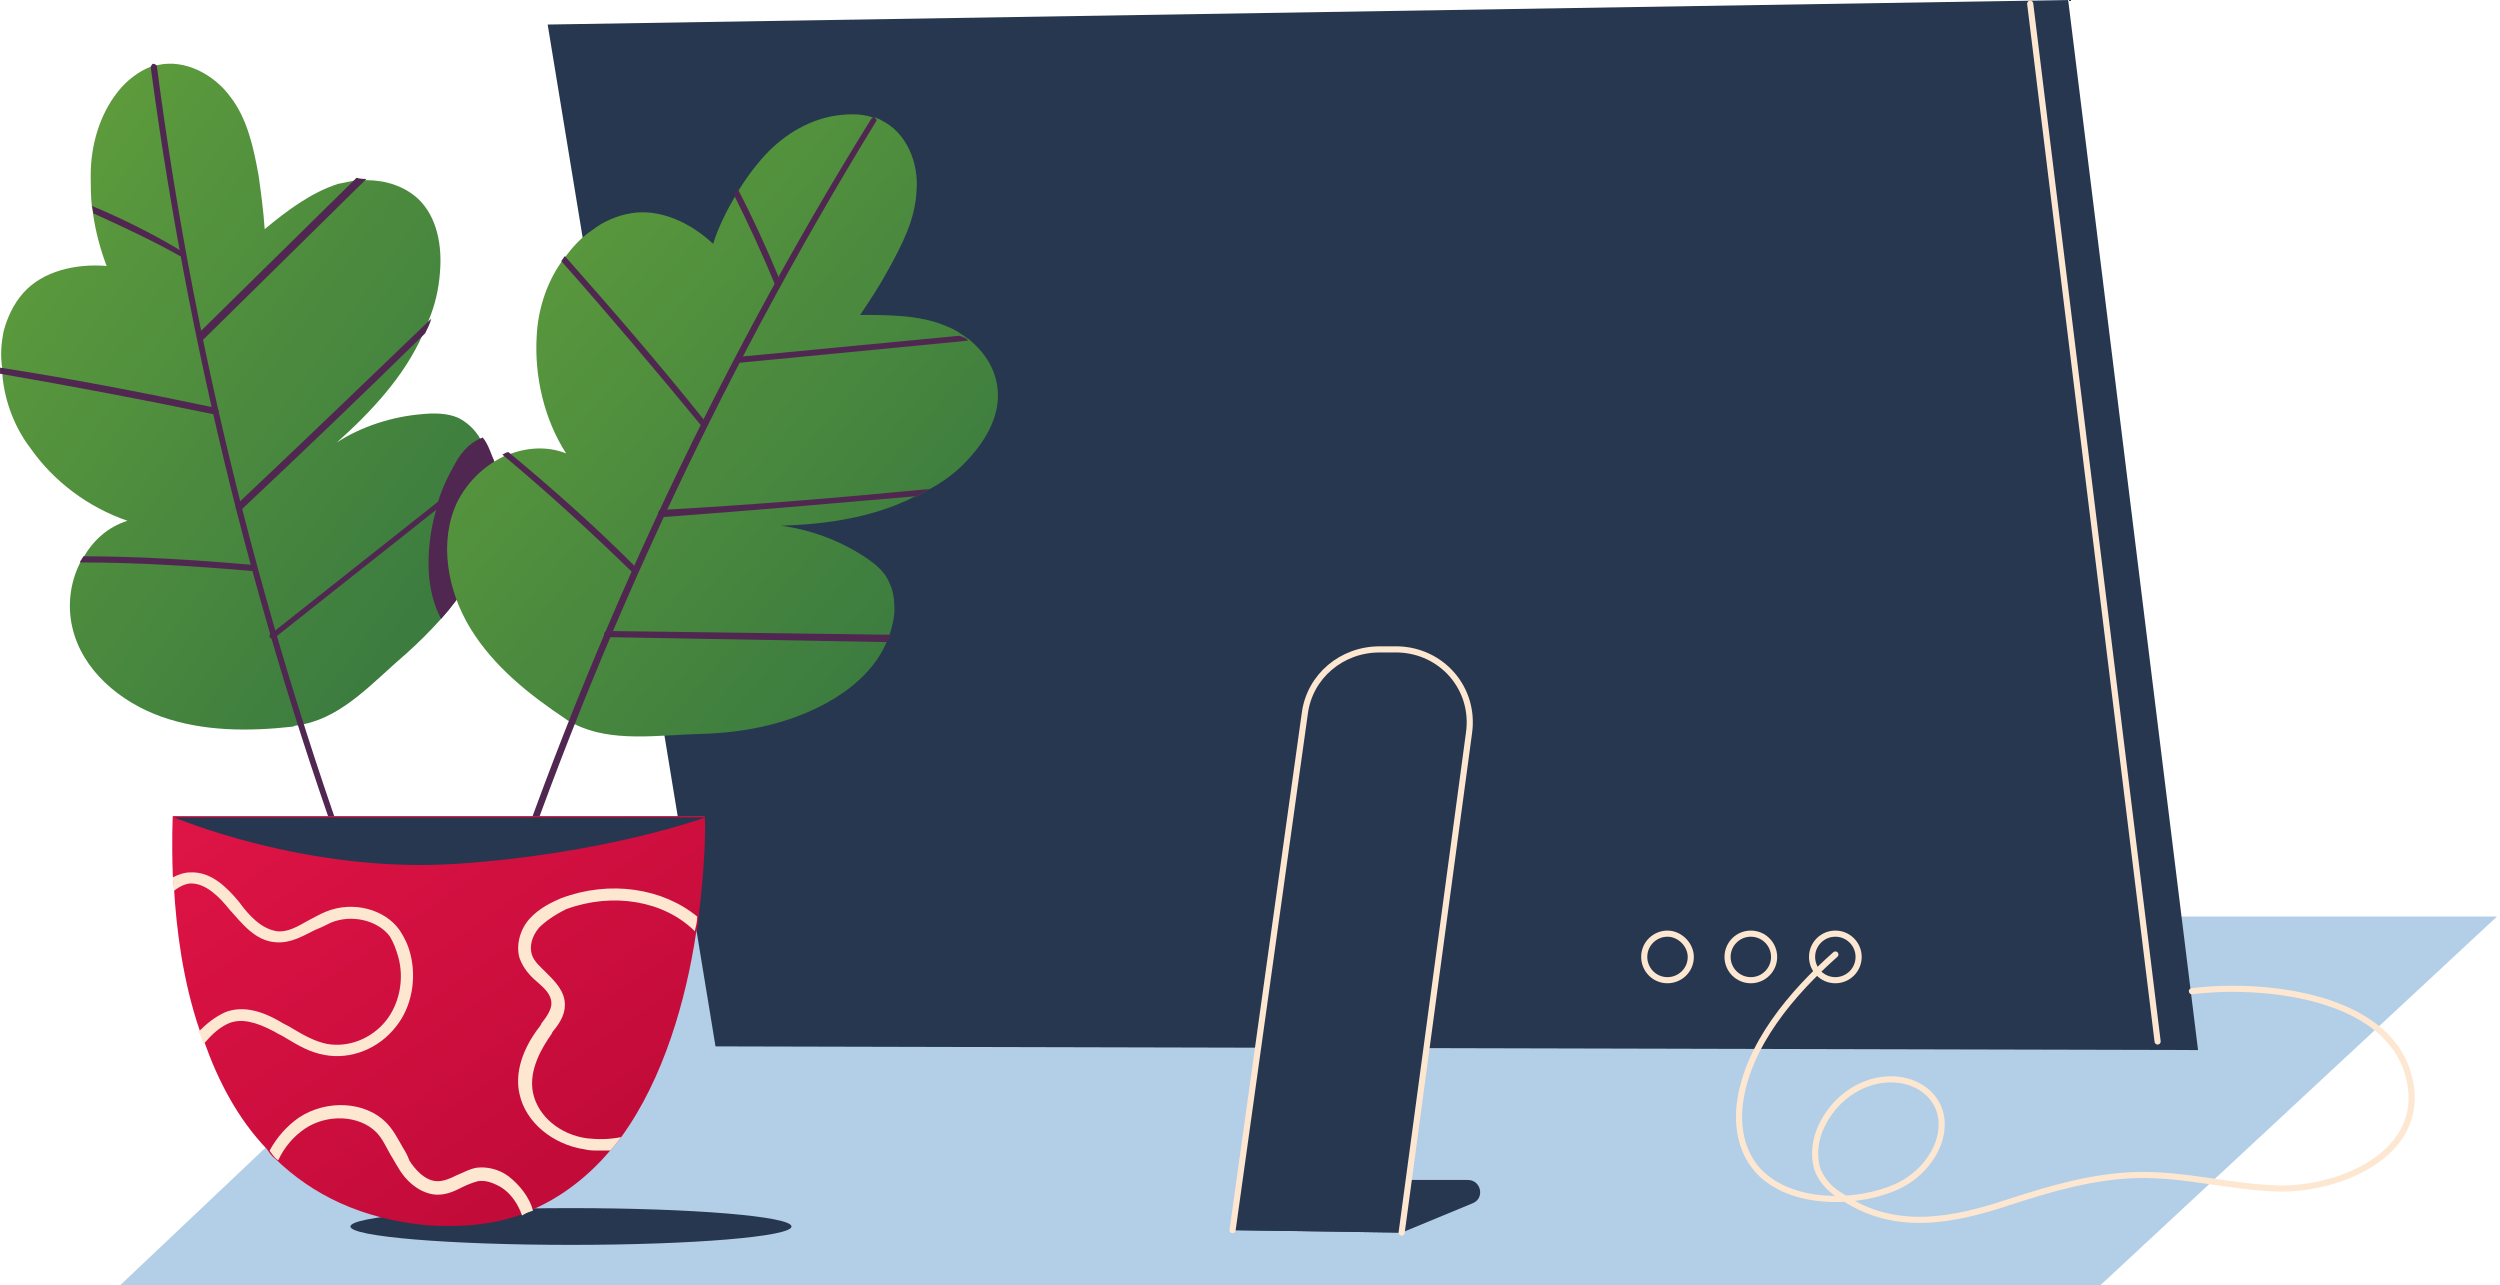 <svg width="319" height="164" viewBox="0 0 319 164" fill="none" xmlns="http://www.w3.org/2000/svg">
<g clip-path="url(#clip0_786_2971)">
<path d="M318.621 116.949L268 164.007H15.322L65.038 116.949H318.621Z" fill="#B3CEE7"/>
<path d="M91.299 133.518L69.881 3.131L263.898 0.004L280.47 133.987C280.314 133.987 91.768 133.518 91.299 133.518Z" fill="#273750"/>
<path d="M167.594 82.703L157.275 156.964L178.85 157.277L188.7 83.016L167.594 82.703Z" fill="#273750"/>
<path d="M178.85 157.285L187.918 153.533C189.481 152.908 189.012 150.562 187.293 150.562H166.343L157.119 156.972L178.85 157.285Z" fill="#273750"/>
<path d="M157.275 156.968L166.499 90.993C167.125 86.303 171.19 82.863 176.036 82.863H178.381C184.009 83.02 188.231 87.866 187.449 93.494L178.85 157.281" stroke="#FDE7D1" stroke-width="0.782" stroke-miterlimit="10" stroke-linecap="round" stroke-linejoin="round"/>
<path d="M259.053 0.473L275.312 132.892" stroke="#FDE7D1" stroke-width="0.782" stroke-miterlimit="10" stroke-linecap="round" stroke-linejoin="round"/>
<path d="M215.744 122.103C215.744 123.823 214.337 125.074 212.773 125.074C211.053 125.074 209.803 123.667 209.803 122.103C209.803 120.384 211.21 119.133 212.773 119.133C214.337 119.133 215.744 120.54 215.744 122.103Z" stroke="#FDE7D1" stroke-width="0.782" stroke-miterlimit="10" stroke-linecap="round" stroke-linejoin="round"/>
<path d="M223.406 125.074C225.047 125.074 226.376 123.744 226.376 122.103C226.376 120.463 225.047 119.133 223.406 119.133C221.765 119.133 220.436 120.463 220.436 122.103C220.436 123.744 221.765 125.074 223.406 125.074Z" stroke="#FDE7D1" stroke-width="0.782" stroke-miterlimit="10" stroke-linecap="round" stroke-linejoin="round"/>
<path d="M234.189 125.074C235.83 125.074 237.16 123.744 237.16 122.103C237.16 120.463 235.83 119.133 234.189 119.133C232.549 119.133 231.219 120.463 231.219 122.103C231.219 123.744 232.549 125.074 234.189 125.074Z" stroke="#FDE7D1" stroke-width="0.782" stroke-miterlimit="10" stroke-linecap="round" stroke-linejoin="round"/>
<path d="M234.194 121.793C228.723 126.639 222.938 133.362 222 140.866C221.531 144.619 222.625 148.527 225.908 150.716C230.13 153.686 237.165 153.53 241.855 151.497C244.357 150.403 246.389 148.371 247.327 145.869C249.359 140.085 243.888 136.333 238.416 138.209C235.602 139.147 233.256 141.492 232.162 144.306C231.537 145.869 231.38 147.902 232.006 149.465C232.631 150.872 233.725 151.966 235.132 152.748C241.855 157.282 249.359 155.719 256.395 153.374C261.71 151.654 267.026 150.09 272.654 149.934C278.751 149.778 284.692 151.497 290.789 151.654C298.763 151.81 310.332 146.964 307.205 136.802C304.078 126.796 288.288 125.389 279.689 126.483" stroke="#FDE7D1" stroke-width="0.782" stroke-miterlimit="10" stroke-linecap="round" stroke-linejoin="round"/>
<path d="M72.856 158.846C88.398 158.846 100.997 157.796 100.997 156.501C100.997 155.206 88.398 154.156 72.856 154.156C57.314 154.156 44.715 155.206 44.715 156.501C44.715 157.796 57.314 158.846 72.856 158.846Z" fill="#273750"/>
<path d="M62.384 68.953C60.977 72.706 58.944 75.989 56.286 78.959C54.879 80.522 53.472 81.93 51.909 83.337C47.688 86.933 43.936 91.31 38.776 92.404C38.464 92.404 38.307 92.561 37.995 92.561C37.838 92.561 37.682 92.561 37.369 92.717C31.741 93.342 25.957 93.342 20.641 91.466C15.325 89.59 10.479 85.525 9.228 80.053C8.603 77.396 8.916 74.425 10.166 71.924C10.323 71.611 10.479 71.455 10.635 71.142C11.886 68.953 13.762 67.234 16.264 66.452C11.261 64.732 6.883 61.449 3.913 57.228C1.88 54.57 0.63 51.287 0.317 48.004C0.317 47.691 0.317 47.535 0.317 47.222C0.004 45.346 0.161 43.783 0.473 42.219C0.942 40.5 1.724 38.78 2.975 37.373C5.476 34.559 9.697 33.621 13.606 33.933C12.824 31.901 12.199 29.556 11.886 27.367C11.886 27.055 11.73 26.742 11.73 26.429C11.573 25.022 11.573 23.615 11.573 22.364C11.573 18.612 12.668 14.704 15.013 11.733C16.107 10.326 17.671 9.075 19.39 8.45C19.39 8.45 19.39 8.45 19.547 8.45C19.703 8.45 20.016 8.294 20.172 8.294C23.611 7.512 27.364 9.544 29.396 12.359C31.585 15.173 32.367 18.925 32.992 22.364C33.304 24.553 33.617 26.898 33.773 29.243C36.588 26.898 39.714 24.553 43.154 23.459C43.936 23.302 44.717 23.146 45.499 22.99C45.812 22.99 46.281 22.99 46.75 22.99C49.251 22.99 51.596 23.771 53.316 25.335C55.817 27.68 56.443 31.432 56.13 34.871C55.974 36.904 55.505 38.936 54.723 40.812C54.567 41.438 54.254 42.063 53.941 42.688C51.596 48.004 47.375 52.538 42.998 56.446C46.124 54.414 50.033 53.163 53.785 52.85C55.348 52.694 57.068 52.694 58.475 53.319C59.413 53.788 60.351 54.57 60.977 55.508C61.133 55.665 61.133 55.821 61.289 55.977C61.915 56.759 62.227 57.697 62.54 58.479C62.696 58.791 62.696 58.948 62.696 59.26C63.947 62.231 63.478 65.827 62.384 68.953Z" fill="url(#paint0_linear_786_2971)"/>
<path d="M48.472 121.639C48.316 121.639 48.159 121.483 48.159 121.326C34.089 85.056 24.395 47.222 19.236 8.606C19.236 8.449 19.393 8.137 19.549 8.137C19.705 8.137 20.018 8.293 20.018 8.449C25.021 46.909 34.87 84.743 48.785 121.014C48.941 121.326 48.785 121.483 48.472 121.639Z" fill="#502750"/>
<path d="M23.456 32.527C23.456 32.683 23.3 32.683 23.143 32.683H22.987C19.391 30.651 15.639 28.931 11.887 27.212C11.887 26.899 11.887 26.586 11.73 26.273C15.483 27.837 19.235 29.713 22.674 31.745C22.831 31.902 22.987 31.902 23.143 32.058C23.612 32.214 23.612 32.371 23.456 32.527Z" fill="#502750"/>
<path d="M46.751 22.836L25.957 43.316C25.957 43.316 25.957 43.316 25.801 43.316H25.645C25.488 43.316 25.488 43.316 25.332 43.16C25.176 43.004 25.176 42.691 25.332 42.535L25.645 42.222L45.5 22.68C45.969 22.836 46.438 22.836 46.751 22.836Z" fill="#502750"/>
<path d="M27.834 52.538C27.834 52.695 27.678 52.851 27.522 52.851C27.365 52.851 27.365 52.851 27.209 52.851C18.141 50.975 9.074 49.255 0.006 47.692C0.006 47.379 0.006 47.223 0.006 46.91C9.074 48.317 17.985 50.037 26.896 51.913C27.053 51.913 27.365 52.069 27.522 52.069C27.522 52.069 27.678 52.069 27.678 52.226C27.834 52.226 27.991 52.382 27.834 52.538Z" fill="#502750"/>
<path d="M55.034 40.656C54.877 41.282 54.565 41.907 54.252 42.532C46.592 50.037 38.775 57.541 30.957 64.889C30.957 64.889 30.957 64.889 30.801 65.045C30.801 65.045 30.645 65.201 30.488 65.201C30.332 65.201 30.332 65.201 30.176 65.045C30.02 64.889 30.02 64.576 30.176 64.42C30.332 64.263 30.488 64.107 30.488 64.107C38.775 56.29 46.904 48.473 55.034 40.656Z" fill="#502750"/>
<path d="M32.683 72.548C32.683 72.704 32.526 72.86 32.37 72.86H32.214C24.866 72.235 17.518 71.766 10.17 71.766C10.326 71.453 10.483 71.297 10.639 70.984C17.831 70.984 25.022 71.453 32.214 72.079C32.37 72.079 32.526 72.079 32.526 72.079C32.526 72.079 32.683 72.235 32.683 72.548Z" fill="#502750"/>
<path d="M63.167 59.106L55.663 65.047L35.338 81.15L35.026 81.306C35.026 81.306 34.869 81.462 34.713 81.462C34.557 81.462 34.557 81.462 34.4 81.306V81.15C34.4 80.993 34.4 80.993 34.557 80.837L35.026 80.524L55.975 63.952L62.854 58.48C63.011 58.637 63.011 58.793 63.167 59.106Z" fill="#502750"/>
<path d="M62.381 68.957C60.974 72.709 58.942 75.992 56.284 78.962C55.346 77.243 54.877 75.21 54.721 73.178C54.564 70.52 54.877 67.706 55.659 65.048C55.815 64.579 55.815 64.266 55.971 63.797C56.441 62.234 57.222 60.671 58.004 59.264C59.098 57.231 60.349 56.293 61.6 55.824C62.225 56.606 62.538 57.544 62.85 58.326C63.007 58.638 63.007 58.795 63.007 59.107C63.945 62.234 63.476 65.83 62.381 68.957Z" fill="#502750"/>
<path d="M106.473 89.121C101.314 92.248 95.373 93.498 89.276 93.655C83.804 93.811 78.019 94.749 73.329 92.404C73.173 92.248 72.86 92.248 72.704 92.091C72.547 91.935 72.391 91.935 72.235 91.778C67.544 88.652 63.011 85.056 60.04 80.209C57.07 75.363 55.975 69.109 58.321 64.106C59.571 61.605 61.604 59.573 64.105 58.322C64.418 58.166 64.574 58.009 64.887 58.009C67.232 57.071 69.89 56.915 72.235 57.853C69.421 53.475 68.17 48.004 68.483 42.844C68.639 39.561 69.733 36.122 71.609 33.464C71.766 33.308 71.922 32.995 72.078 32.839C73.016 31.588 74.111 30.337 75.518 29.399C76.925 28.305 78.645 27.523 80.521 27.21C84.273 26.585 88.181 28.461 90.995 31.119C91.621 29.086 92.715 26.898 93.809 25.022C93.966 24.709 94.122 24.553 94.278 24.24C95.06 22.989 95.842 21.895 96.624 20.957C98.969 17.986 102.252 15.641 106.004 14.86C107.724 14.547 109.756 14.39 111.476 15.016H111.632C111.632 15.016 111.632 15.016 111.789 15.016C111.945 15.172 112.258 15.172 112.414 15.329C115.697 16.892 117.26 20.8 116.948 24.396C116.791 27.992 115.072 31.275 113.352 34.402C112.258 36.434 111.007 38.31 109.756 40.187C113.352 40.187 117.417 40.187 120.7 41.594C121.482 41.906 122.107 42.219 122.732 42.688C123.045 42.844 123.358 43.157 123.67 43.313C125.546 44.877 126.953 46.909 127.266 49.41C127.735 52.85 125.859 56.133 123.514 58.635C122.107 60.198 120.387 61.449 118.667 62.387C118.042 62.699 117.573 63.012 116.948 63.325C116.948 63.325 116.948 63.325 116.791 63.325C111.632 65.983 105.535 66.921 99.594 67.077C103.346 67.546 107.098 68.953 110.225 70.985C111.632 71.923 112.883 72.861 113.508 74.425C113.977 75.363 114.134 76.614 114.134 77.708C114.134 78.802 113.821 80.053 113.508 80.991C113.352 81.304 113.352 81.46 113.196 81.773C111.945 84.9 109.287 87.401 106.473 89.121Z" fill="url(#paint1_linear_786_2971)"/>
<path d="M62.387 121.172C62.23 121.016 62.23 120.86 62.23 120.703C74.269 83.807 90.684 48.162 111.165 15.174C111.321 15.018 111.477 14.861 111.634 15.018C111.79 15.174 111.946 15.331 111.79 15.487C91.466 48.631 75.05 84.12 63.012 121.016C63.012 121.172 62.7 121.329 62.387 121.172C62.543 121.172 62.543 121.172 62.387 121.172Z" fill="#502750"/>
<path d="M99.281 36.276C99.124 36.276 98.968 36.276 98.811 36.276C98.811 36.276 98.811 36.276 98.811 36.12C97.248 32.368 95.528 28.616 93.652 24.864C93.809 24.551 93.965 24.395 94.121 24.082C95.997 27.678 97.717 31.43 99.281 35.182C99.281 35.339 99.437 35.495 99.437 35.651C99.593 35.964 99.437 36.276 99.281 36.276Z" fill="#502750"/>
<path d="M123.511 43.469L94.432 46.283H94.276H94.119C93.963 46.283 93.963 46.127 93.963 45.971C93.963 45.814 94.119 45.502 94.276 45.502H94.588L122.417 42.844C122.886 43 123.355 43.156 123.511 43.469Z" fill="#502750"/>
<path d="M90.059 54.571C89.903 54.727 89.747 54.727 89.59 54.571C89.59 54.415 89.434 54.415 89.434 54.258C83.65 47.223 77.709 40.188 71.611 33.309C71.768 33.153 71.924 32.84 72.08 32.684C78.178 39.562 84.118 46.441 89.747 53.477C89.903 53.633 90.059 53.789 90.216 53.946V54.102C90.216 54.415 90.216 54.415 90.059 54.571Z" fill="#502750"/>
<path d="M118.67 62.387C118.045 62.699 117.576 63.012 116.951 63.325C116.951 63.325 116.95 63.325 116.794 63.325C106.007 64.263 95.219 65.201 84.588 65.983C84.588 65.983 84.588 65.983 84.432 65.983C84.276 65.983 84.276 65.983 84.119 65.826C83.963 65.826 83.963 65.67 83.963 65.513C83.963 65.357 84.119 65.044 84.276 65.044C84.432 65.044 84.588 65.044 84.745 65.044C96.157 64.419 107.414 63.481 118.67 62.387Z" fill="#502750"/>
<path d="M81.144 73.017C80.988 73.173 80.832 73.173 80.675 73.017L80.519 72.86C75.204 67.701 69.732 62.698 64.103 58.008C64.416 57.852 64.573 57.695 64.885 57.695C70.357 62.229 75.829 67.076 80.832 72.079C80.988 72.235 80.988 72.235 81.144 72.391C81.301 72.704 81.301 72.86 81.144 73.017Z" fill="#502750"/>
<path d="M113.194 81.93L77.862 81.305H77.549C77.393 81.305 77.393 81.305 77.236 81.149C77.08 81.149 77.08 80.993 77.08 80.836C77.08 80.836 77.08 80.68 77.236 80.68C77.236 80.523 77.393 80.523 77.549 80.523H78.174L113.663 80.993C113.507 81.462 113.351 81.618 113.194 81.93Z" fill="#502750"/>
<path d="M89.116 117.265C89.116 117.891 88.959 118.516 88.803 119.141C87.552 127.427 84.738 137.589 79.266 145.094C78.797 145.719 78.328 146.344 77.859 146.813C75.201 149.94 71.918 152.598 68.01 154.318C67.541 154.474 67.072 154.63 66.603 154.943C63.163 156.194 59.099 156.663 54.565 156.35C46.122 155.568 39.869 152.442 35.179 147.908C34.709 147.595 34.397 147.126 34.084 146.657C30.332 142.749 27.831 137.902 26.111 133.056C25.954 132.587 25.798 131.961 25.485 131.492C23.297 125.082 22.515 118.516 22.202 113.357C22.202 112.731 22.046 112.106 22.046 111.637C21.89 107.103 22.046 104.133 22.046 104.133H89.897C90.054 104.289 90.054 109.761 89.116 117.265Z" fill="url(#paint2_linear_786_2971)"/>
<path d="M50.507 131.02C48.318 133.834 44.722 135.241 41.439 134.616C39.563 134.303 37.999 133.365 36.436 132.427C35.967 132.114 35.498 131.958 35.029 131.645C32.684 130.394 30.808 129.925 29.244 130.551C28.15 131.02 27.212 131.801 26.274 132.896L25.961 133.208C25.805 132.739 25.648 132.114 25.336 131.645C26.274 130.707 27.368 129.769 28.775 129.144C30.808 128.362 33.153 128.831 35.811 130.394C36.28 130.707 36.749 130.863 37.218 131.176C38.781 132.114 40.188 132.896 41.752 133.208C44.409 133.678 47.38 132.583 49.256 130.238C50.975 128.049 51.601 124.923 50.819 122.108C50.507 121.014 50.194 120.232 49.725 119.451C48.161 117.418 44.878 116.637 42.221 117.731C41.595 118.044 40.97 118.356 40.188 118.669C38.625 119.451 37.061 120.389 35.185 120.232C32.528 120.076 30.808 117.731 29.244 116.011C27.994 114.448 26.274 112.728 24.398 112.728C23.773 112.728 22.991 113.041 22.209 113.666C22.209 113.041 22.053 112.415 22.053 111.946C22.678 111.634 23.46 111.321 24.241 111.321C26.899 111.165 28.932 113.197 30.495 115.073C31.746 116.793 33.309 118.513 35.342 118.825C36.749 118.982 37.999 118.2 39.406 117.418C40.032 117.106 40.813 116.637 41.595 116.324C45.035 114.917 49.099 116.011 50.975 118.669C51.601 119.607 52.07 120.545 52.383 121.796C53.164 124.923 52.539 128.518 50.507 131.02Z" fill="#FDE7D1"/>
<path d="M68.798 118.359C67.86 119.453 67.547 120.704 67.86 121.798C68.172 122.736 68.954 123.361 69.736 124.143C70.83 125.237 72.081 126.488 72.081 128.208C72.081 129.615 71.299 130.709 70.517 131.647L70.361 131.96C69.267 133.523 67.391 136.494 68.016 139.464C68.641 142.435 71.456 144.78 74.895 145.249C76.302 145.405 77.709 145.405 79.272 145.093C78.803 145.718 78.334 146.343 77.865 146.812C77.396 146.812 76.927 146.812 76.458 146.812C75.833 146.812 75.208 146.812 74.582 146.656C70.517 146.031 67.078 143.217 66.296 139.621C65.671 136.963 66.609 133.836 68.954 130.866L69.11 130.553C69.736 129.771 70.361 128.833 70.361 128.052C70.361 126.957 69.579 126.176 68.485 125.237C67.547 124.456 66.765 123.518 66.296 122.267C65.827 120.704 66.296 118.671 67.547 117.264C68.798 115.857 70.517 115.075 71.612 114.606C77.865 112.261 84.588 113.356 88.966 116.951C88.966 117.577 88.809 118.202 88.653 118.828C84.744 114.919 78.178 113.825 72.237 116.013C70.674 116.795 69.579 117.577 68.798 118.359Z" fill="#FDE7D1"/>
<path d="M68.017 154.473C67.548 154.63 67.079 154.786 66.61 155.099C66.141 153.692 65.203 152.285 63.952 151.503C62.858 150.878 61.92 150.565 60.982 150.721C60.357 150.878 59.575 151.19 58.95 151.503C58.011 151.972 57.074 152.441 55.823 152.441C54.103 152.441 52.071 151.19 50.82 149.001C50.507 148.532 50.195 147.907 49.882 147.438C49.257 146.344 48.788 145.249 48.006 144.468C45.817 142.279 41.752 142.123 38.938 143.999C37.531 144.937 36.28 146.344 35.499 148.063C35.03 147.751 34.717 147.282 34.404 146.813C35.342 145.093 36.593 143.686 38.156 142.592C41.752 140.246 46.599 140.559 49.257 143.217C50.195 144.155 50.82 145.406 51.445 146.5C51.758 146.969 52.071 147.594 52.227 148.063C52.696 148.845 54.103 150.721 55.823 150.721C56.605 150.721 57.386 150.409 58.324 149.94C59.106 149.627 59.888 149.158 60.826 149.001C62.076 148.845 63.64 149.158 64.891 150.096C66.297 151.19 67.548 152.754 68.017 154.473Z" fill="#FDE7D1"/>
<path d="M22.203 104.289C22.203 104.289 39.088 111.481 58.161 110.23C77.235 108.979 90.054 104.289 90.054 104.289H22.203Z" fill="#273750"/>
</g>
<defs>
<linearGradient id="paint0_linear_786_2971" x1="51.068" y1="80.954" x2="-8.396" y2="38.422" gradientUnits="userSpaceOnUse">
<stop stop-color="#3C7C3F"/>
<stop offset="1" stop-color="#5E9C3C"/>
</linearGradient>
<linearGradient id="paint1_linear_786_2971" x1="113.597" y1="82.631" x2="55.655" y2="33.375" gradientUnits="userSpaceOnUse">
<stop stop-color="#3C7C3F"/>
<stop offset="1" stop-color="#5E9C3C"/>
</linearGradient>
<linearGradient id="paint2_linear_786_2971" x1="24.93" y1="104.074" x2="69.627" y2="167.928" gradientUnits="userSpaceOnUse">
<stop stop-color="#DE1446"/>
<stop offset="1" stop-color="#BC0936"/>
</linearGradient>
<clipPath id="clip0_786_2971">
<rect width="318.62" height="164" fill="white"/>
</clipPath>
</defs>
</svg>

